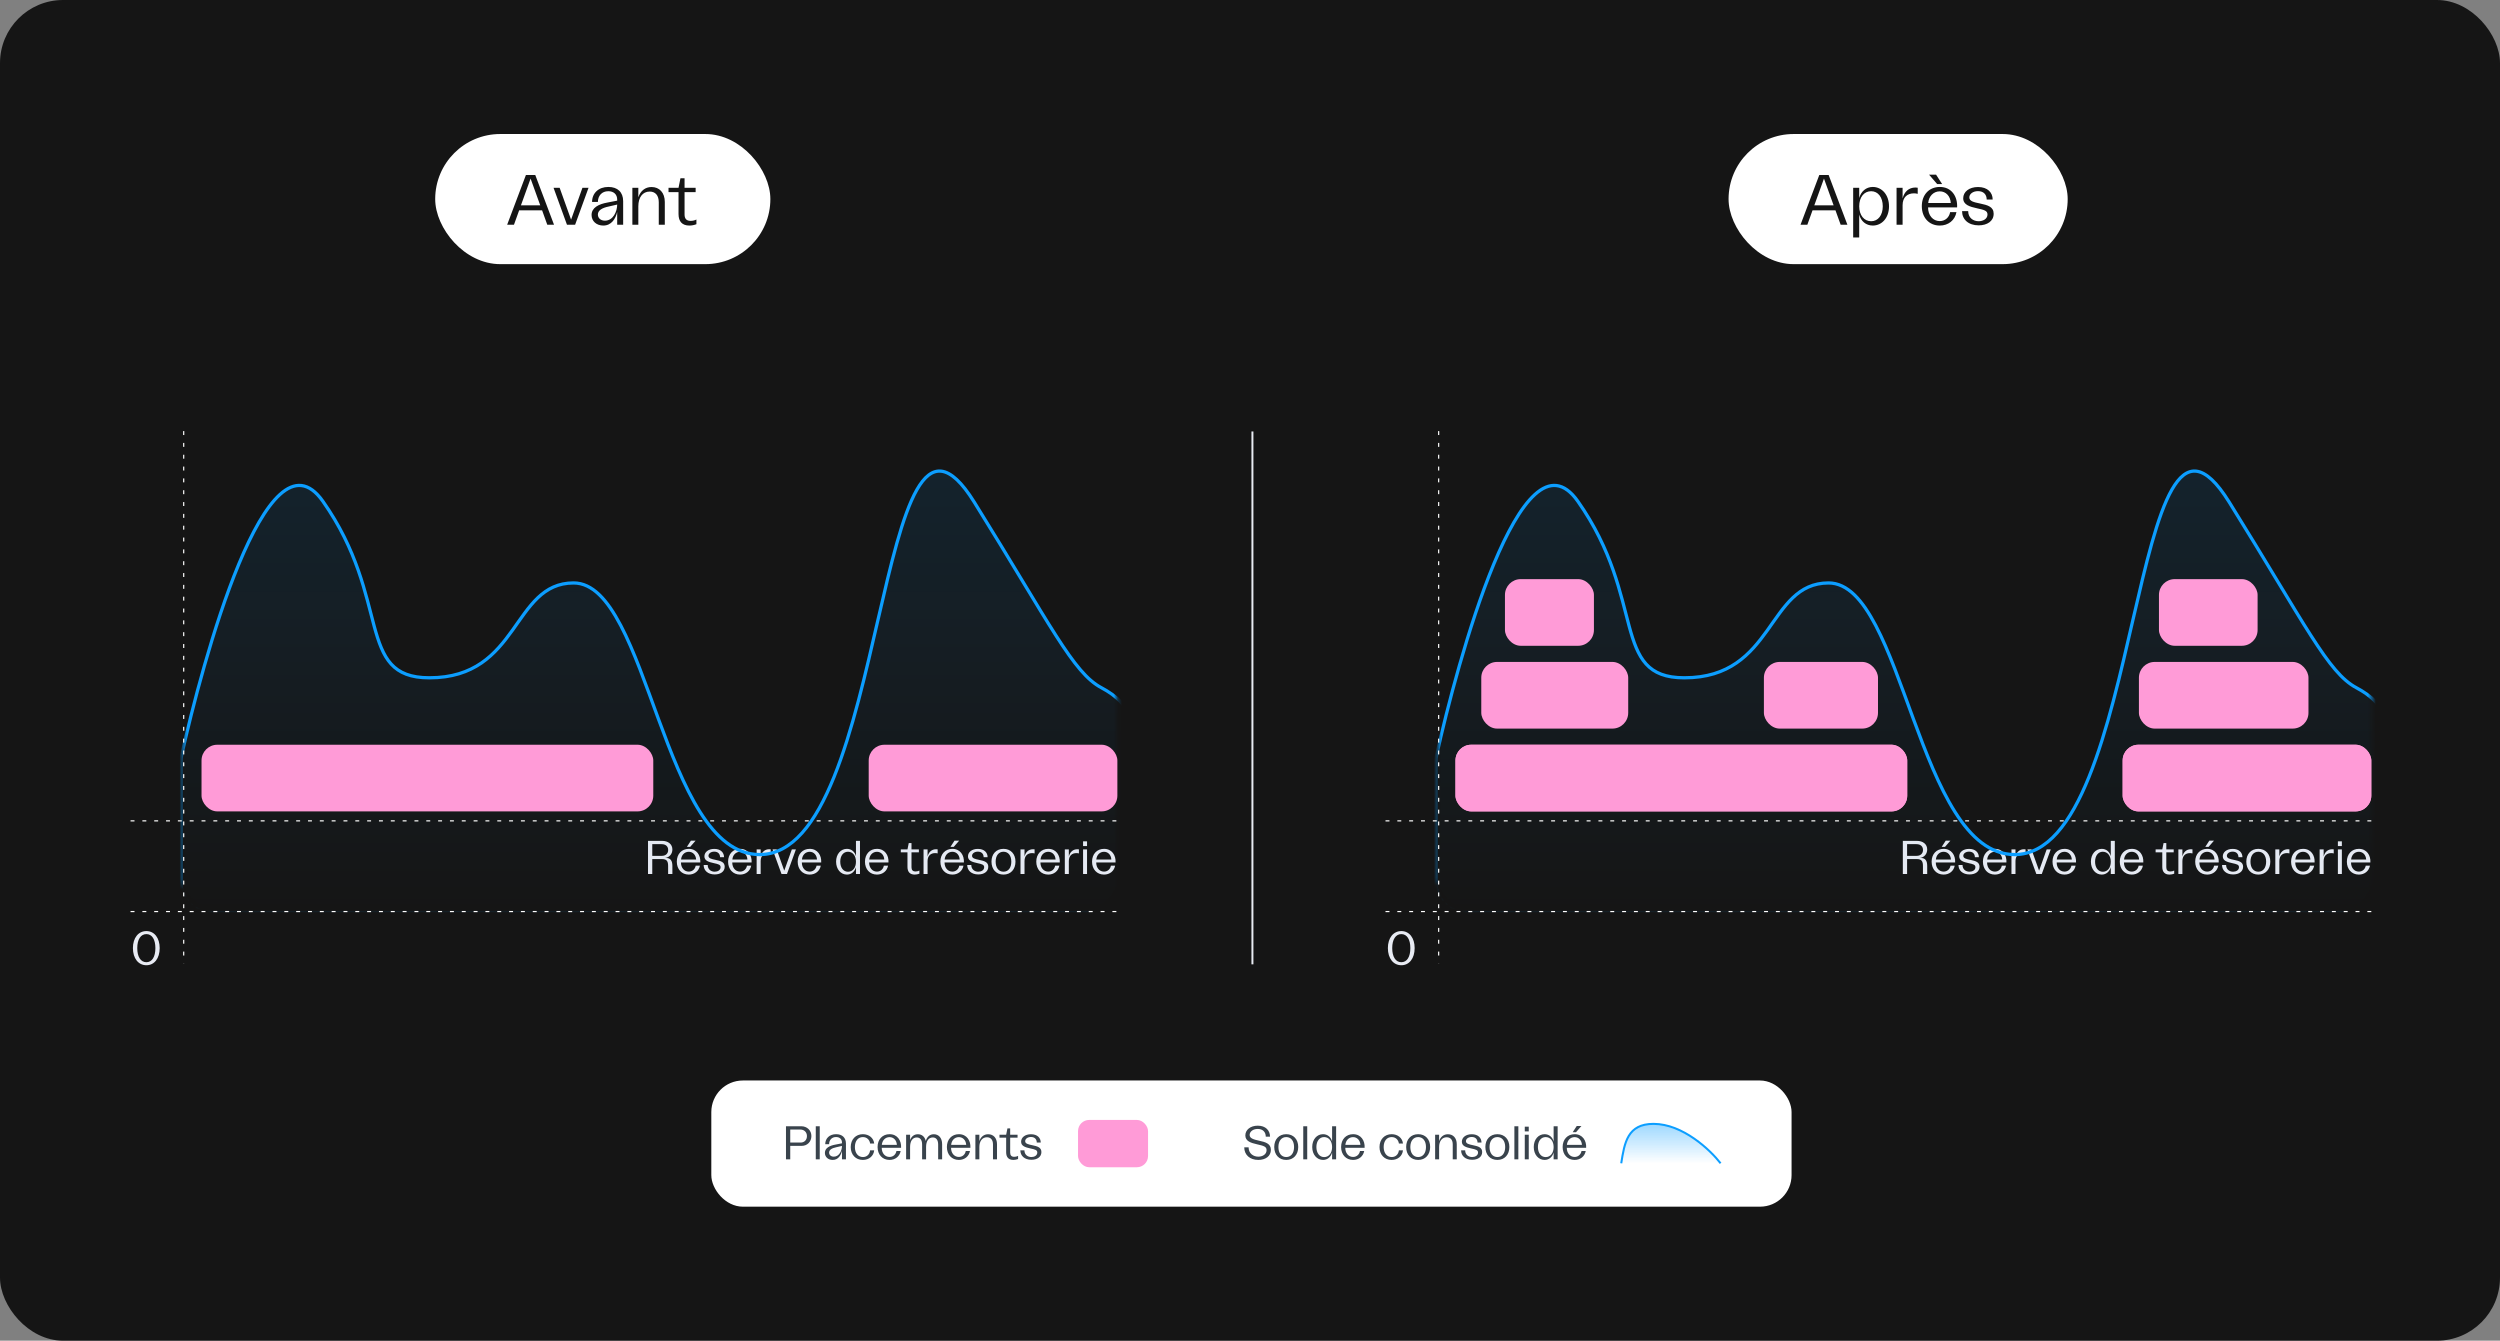 <svg width="634" height="340" viewBox="0 0 634 340" fill="none" xmlns="http://www.w3.org/2000/svg">
<rect x="0" y="0" width="634" height="340" fill="#808080" stroke="none"/>
<rect width="634" height="340" rx="16" fill="#151515"/>
<rect x="110.365" y="33.986" width="85" height="33" rx="16.5" fill="white"/>
<path d="M138.787 56.986L137.473 53.332H131.659L130.345 56.986H128.617L133.369 44.386H135.745L140.497 56.986H138.787ZM132.109 52.072H137.005L134.557 45.286L132.109 52.072ZM143.781 56.986L140.379 47.626H141.927L144.825 55.708L147.705 47.626H149.253L145.851 56.986H143.781ZM152.991 57.202C151.245 57.202 150.021 56.068 150.021 54.52C150.021 52.702 151.749 51.766 154.107 51.352L156.519 50.884V50.614C156.519 49.282 155.619 48.49 154.269 48.49C152.631 48.49 151.641 49.642 151.623 51.208H150.147C150.165 48.976 151.785 47.41 154.287 47.41C156.609 47.41 158.031 48.724 158.031 51.01V56.986H156.519V53.764C156.105 55.492 155.061 57.202 152.991 57.202ZM151.623 54.412C151.623 55.222 152.235 55.96 153.423 55.96C155.493 55.96 156.519 53.638 156.519 51.874L154.341 52.378C152.685 52.72 151.623 53.35 151.623 54.412ZM160.368 56.986V47.626H161.88V50.038C162.438 48.382 163.644 47.428 165.228 47.428C167.226 47.428 168.594 48.868 168.594 51.226V56.986H167.064V51.298C167.064 49.57 166.218 48.58 164.76 48.58C162.978 48.58 161.88 50.056 161.88 52.306V56.986H160.368ZM174.829 57.202C172.993 57.202 172.075 56.158 172.075 54.286V48.724H169.537V47.626H172.075L172.561 45.214H173.605V47.626H176.413V48.724H173.605V54.412C173.605 55.474 174.109 56.014 175.135 56.014C175.657 56.014 176.161 55.906 176.611 55.672V56.86C176.035 57.076 175.441 57.202 174.829 57.202Z" fill="#151515"/>
<rect x="438.365" y="33.986" width="86" height="33" rx="16.5" fill="white"/>
<path d="M466.787 56.986L465.473 53.332H459.659L458.345 56.986H456.617L461.369 44.386H463.745L468.497 56.986H466.787ZM460.109 52.072H465.005L462.557 45.286L460.109 52.072ZM474.932 47.41C477.254 47.41 479.054 49.408 479.054 52.324C479.054 55.222 477.272 57.202 474.932 57.202C473.222 57.202 471.908 56.086 471.494 54.394V60.226H469.964V47.626H471.494V50.218C471.962 48.526 473.258 47.41 474.932 47.41ZM471.494 52.306C471.494 54.574 472.718 56.104 474.536 56.104C476.282 56.104 477.47 54.574 477.47 52.324C477.47 50.038 476.282 48.49 474.518 48.49C472.718 48.49 471.494 50.02 471.494 52.306ZM480.968 56.986V47.626H482.498V50.326C482.93 48.634 484.046 47.554 485.774 47.554C485.972 47.554 486.17 47.572 486.332 47.608V49.156C486.026 49.066 485.666 49.03 485.378 49.03C483.758 49.03 482.498 49.966 482.498 52.054V56.986H480.968ZM491.926 57.202C489.208 57.202 487.372 55.168 487.372 52.288C487.372 49.39 489.226 47.41 491.944 47.41C494.932 47.41 496.48 49.858 496.318 52.594H488.956C488.956 54.61 490.18 56.068 491.926 56.068C493.276 56.068 494.32 55.15 494.554 53.8H496.156C495.777 55.87 494.086 57.202 491.926 57.202ZM488.992 51.478H494.716C494.626 49.75 493.492 48.526 491.926 48.526C490.324 48.526 489.136 49.768 488.992 51.478ZM489.208 44.296H490.99L492.52 46.672H491.26L489.208 44.296ZM501.794 57.148C499.166 57.148 497.582 55.636 497.582 53.548H499.13C499.13 55.258 500.426 56.104 501.794 56.104C502.892 56.104 504.026 55.528 504.026 54.394C504.026 53.44 503.216 53.224 501.452 52.846C499.49 52.414 497.87 51.946 497.87 50.272C497.87 48.652 499.364 47.428 501.632 47.428C504.08 47.428 505.34 48.85 505.34 50.596H503.828C503.81 49.3 503.018 48.472 501.614 48.472C500.3 48.472 499.418 49.228 499.418 50.056C499.418 51.028 500.552 51.28 502.118 51.604C504.098 52.018 505.592 52.432 505.592 54.214C505.592 56.068 503.972 57.148 501.794 57.148Z" fill="#151515"/>
<path d="M164.336 221.652V213.24H167.864C169.46 213.24 170.516 214.092 170.516 215.424C170.516 216.54 169.784 217.428 168.68 217.584H168.92C170.012 217.584 170.516 218.244 170.516 219.6V221.652H169.436V219.672C169.436 218.544 169.208 217.86 167.888 217.86H165.416V221.652H164.336ZM165.416 217.044H167.816C168.824 217.044 169.448 216.468 169.448 215.556C169.448 214.632 168.812 214.08 167.78 214.08H165.416V217.044ZM174.674 221.796C172.862 221.796 171.638 220.44 171.638 218.52C171.638 216.588 172.874 215.268 174.686 215.268C176.678 215.268 177.71 216.9 177.602 218.724H172.694C172.694 220.068 173.51 221.04 174.674 221.04C175.574 221.04 176.27 220.428 176.426 219.528H177.494C177.242 220.908 176.114 221.796 174.674 221.796ZM172.718 217.98H176.534C176.474 216.828 175.718 216.012 174.674 216.012C173.606 216.012 172.814 216.84 172.718 217.98ZM174.194 214.764L175.214 213.192H176.402L175.034 214.764H174.194ZM181.253 221.76C179.501 221.76 178.445 220.752 178.445 219.36H179.477C179.477 220.5 180.341 221.064 181.253 221.064C181.985 221.064 182.741 220.68 182.741 219.924C182.741 219.288 182.201 219.144 181.025 218.892C179.717 218.604 178.637 218.292 178.637 217.176C178.637 216.096 179.633 215.28 181.145 215.28C182.777 215.28 183.617 216.228 183.617 217.392H182.609C182.597 216.528 182.069 215.976 181.133 215.976C180.257 215.976 179.669 216.48 179.669 217.032C179.669 217.68 180.425 217.848 181.469 218.064C182.789 218.34 183.785 218.616 183.785 219.804C183.785 221.04 182.705 221.76 181.253 221.76ZM187.681 221.796C185.869 221.796 184.645 220.44 184.645 218.52C184.645 216.588 185.881 215.268 187.693 215.268C189.685 215.268 190.717 216.9 190.609 218.724H185.701C185.701 220.068 186.517 221.04 187.681 221.04C188.581 221.04 189.277 220.428 189.433 219.528H190.501C190.249 220.908 189.121 221.796 187.681 221.796ZM185.725 217.98H189.541C189.481 216.828 188.725 216.012 187.681 216.012C186.613 216.012 185.821 216.84 185.725 217.98ZM191.884 221.652V215.412H192.904V217.212C193.192 216.084 193.936 215.364 195.088 215.364C195.22 215.364 195.352 215.376 195.46 215.4V216.432C195.256 216.372 195.016 216.348 194.824 216.348C193.744 216.348 192.904 216.972 192.904 218.364V221.652H191.884ZM198.193 221.652L195.925 215.412H196.957L198.889 220.8L200.809 215.412H201.841L199.573 221.652H198.193ZM205.33 221.796C203.518 221.796 202.294 220.44 202.294 218.52C202.294 216.588 203.53 215.268 205.342 215.268C207.334 215.268 208.366 216.9 208.258 218.724H203.35C203.35 220.068 204.166 221.04 205.33 221.04C206.23 221.04 206.926 220.428 207.082 219.528H208.15C207.898 220.908 206.77 221.796 205.33 221.796ZM203.374 217.98H207.19C207.13 216.828 206.374 216.012 205.33 216.012C204.262 216.012 203.47 216.84 203.374 217.98ZM214.78 221.796C213.232 221.796 212.032 220.464 212.032 218.52C212.032 216.588 213.22 215.268 214.78 215.268C215.92 215.268 216.796 216.012 217.072 217.14V213.252H218.092V221.652H217.072V219.924C216.76 221.052 215.896 221.796 214.78 221.796ZM213.088 218.52C213.088 220.044 213.88 221.076 215.056 221.076C216.256 221.076 217.072 220.056 217.072 218.532C217.072 217.02 216.256 216 215.044 216C213.88 216 213.088 217.02 213.088 218.52ZM222.392 221.796C220.58 221.796 219.356 220.44 219.356 218.52C219.356 216.588 220.592 215.268 222.404 215.268C224.396 215.268 225.428 216.9 225.32 218.724H220.412C220.412 220.068 221.228 221.04 222.392 221.04C223.292 221.04 223.988 220.428 224.144 219.528H225.212C224.96 220.908 223.832 221.796 222.392 221.796ZM220.436 217.98H224.252C224.192 216.828 223.436 216.012 222.392 216.012C221.324 216.012 220.532 216.84 220.436 217.98ZM231.97 221.796C230.746 221.796 230.134 221.1 230.134 219.852V216.144H228.442V215.412H230.134L230.458 213.804H231.154V215.412H233.026V216.144H231.154V219.936C231.154 220.644 231.49 221.004 232.174 221.004C232.522 221.004 232.858 220.932 233.158 220.776V221.568C232.774 221.712 232.378 221.796 231.97 221.796ZM234.212 221.652V215.412H235.232V217.212C235.52 216.084 236.264 215.364 237.416 215.364C237.548 215.364 237.68 215.376 237.788 215.4V216.432C237.584 216.372 237.344 216.348 237.152 216.348C236.072 216.348 235.232 216.972 235.232 218.364V221.652H234.212ZM241.517 221.796C239.705 221.796 238.481 220.44 238.481 218.52C238.481 216.588 239.717 215.268 241.529 215.268C243.521 215.268 244.553 216.9 244.445 218.724H239.537C239.537 220.068 240.353 221.04 241.517 221.04C242.417 221.04 243.113 220.428 243.269 219.528H244.337C244.085 220.908 242.957 221.796 241.517 221.796ZM239.561 217.98H243.377C243.317 216.828 242.561 216.012 241.517 216.012C240.449 216.012 239.657 216.84 239.561 217.98ZM241.037 214.764L242.057 213.192H243.245L241.877 214.764H241.037ZM248.096 221.76C246.344 221.76 245.288 220.752 245.288 219.36H246.32C246.32 220.5 247.184 221.064 248.096 221.064C248.828 221.064 249.584 220.68 249.584 219.924C249.584 219.288 249.044 219.144 247.868 218.892C246.56 218.604 245.48 218.292 245.48 217.176C245.48 216.096 246.476 215.28 247.988 215.28C249.62 215.28 250.46 216.228 250.46 217.392H249.452C249.44 216.528 248.912 215.976 247.976 215.976C247.1 215.976 246.512 216.48 246.512 217.032C246.512 217.68 247.268 217.848 248.312 218.064C249.632 218.34 250.628 218.616 250.628 219.804C250.628 221.04 249.548 221.76 248.096 221.76ZM254.489 221.796C252.653 221.796 251.441 220.476 251.441 218.508C251.441 216.564 252.653 215.268 254.489 215.268C256.313 215.268 257.525 216.564 257.525 218.508C257.525 220.476 256.313 221.796 254.489 221.796ZM252.497 218.52C252.497 220.068 253.265 221.064 254.489 221.064C255.701 221.064 256.469 220.068 256.469 218.52C256.469 216.984 255.701 216 254.489 216C253.265 216 252.497 216.984 252.497 218.52ZM258.798 221.652V215.412H259.818V217.212C260.106 216.084 260.85 215.364 262.002 215.364C262.134 215.364 262.266 215.376 262.374 215.4V216.432C262.17 216.372 261.93 216.348 261.738 216.348C260.658 216.348 259.818 216.972 259.818 218.364V221.652H258.798ZM265.834 221.796C264.022 221.796 262.798 220.44 262.798 218.52C262.798 216.588 264.034 215.268 265.846 215.268C267.838 215.268 268.87 216.9 268.762 218.724H263.854C263.854 220.068 264.67 221.04 265.834 221.04C266.734 221.04 267.43 220.428 267.586 219.528H268.654C268.402 220.908 267.274 221.796 265.834 221.796ZM263.878 217.98H267.694C267.634 216.828 266.878 216.012 265.834 216.012C264.766 216.012 263.974 216.84 263.878 217.98ZM270.037 221.652V215.412H271.057V217.212C271.345 216.084 272.089 215.364 273.241 215.364C273.373 215.364 273.505 215.376 273.613 215.4V216.432C273.409 216.372 273.169 216.348 272.977 216.348C271.897 216.348 271.057 216.972 271.057 218.364V221.652H270.037ZM274.666 221.652V215.412H275.674V221.652H274.666ZM274.666 214.56V213.36H275.674V214.56H274.666ZM279.978 221.796C278.166 221.796 276.942 220.44 276.942 218.52C276.942 216.588 278.178 215.268 279.99 215.268C281.982 215.268 283.014 216.9 282.906 218.724H277.998C277.998 220.068 278.814 221.04 279.978 221.04C280.878 221.04 281.574 220.428 281.73 219.528H282.798C282.546 220.908 281.418 221.796 279.978 221.796ZM278.022 217.98H281.838C281.778 216.828 281.022 216.012 279.978 216.012C278.91 216.012 278.118 216.84 278.022 217.98Z" fill="#E8EBF3"/>
<path d="M37.127 244.784C35.087 244.784 33.707 243.044 33.707 240.44C33.707 237.848 35.087 236.12 37.127 236.12C39.143 236.12 40.499 237.848 40.499 240.44C40.499 243.044 39.143 244.784 37.127 244.784ZM34.811 240.44C34.811 242.66 35.687 244.016 37.127 244.016C38.555 244.016 39.407 242.66 39.407 240.44C39.407 238.244 38.555 236.888 37.127 236.888C35.687 236.888 34.811 238.244 34.811 240.44Z" fill="#E8EBF3"/>
<mask id="mask0_1_48719" style="mask-type:alpha" maskUnits="userSpaceOnUse" x="46" y="109" width="238" height="122">
<rect x="46.438" y="109.322" width="236.784" height="120.882" rx="7.458" fill="#316DF0"/>
</mask>
<g mask="url(#mask0_1_48719)">
<path d="M81.889 127.134C67.649 106.899 51.238 168.275 46.066 191.503C45.949 192.029 45.897 192.54 45.897 193.079V223.976C45.897 228.095 49.236 231.434 53.354 231.434H279.082C283.201 231.434 286.54 228.095 286.54 223.976V183.423C286.54 179.304 282.965 176.344 279.326 174.414C272.11 170.586 266.529 158.617 247.048 127.304C221.819 86.753 225.598 216.718 192.665 216.718C167.989 216.718 164.518 147.835 145.471 147.835C129.844 147.835 131.866 171.89 108.879 171.89C90.087 171.89 99.4 152.018 81.889 127.134Z" fill="url(#paint0_linear_1_48719)" fill-opacity="0.1" stroke="#0C9EFF" stroke-width="0.83"/>
</g>
<line x1="33.107" y1="208.172" x2="283.365" y2="208.172" stroke="white" stroke-width="0.3" stroke-dasharray="1 2"/>
<line x1="33.107" y1="231.172" x2="283.365" y2="231.172" stroke="white" stroke-width="0.3" stroke-dasharray="1 2"/>
<line x1="46.587" y1="109.322" x2="46.587" y2="244.359" stroke="white" stroke-width="0.3" stroke-dasharray="1 2"/>
<rect x="51.107" y="188.865" width="114.564" height="16.906" rx="4" fill="#FF9BD7"/>
<rect x="220.303" y="188.865" width="63.062" height="16.906" rx="4" fill="#FF9BD7"/>
<line x1="317.615" y1="109.418" x2="317.615" y2="244.557" stroke="#E8EBF3" stroke-width="0.5"/>
<path d="M482.559 221.652V213.24H486.087C487.683 213.24 488.739 214.092 488.739 215.424C488.739 216.54 488.007 217.428 486.903 217.584H487.143C488.235 217.584 488.739 218.244 488.739 219.6V221.652H487.659V219.672C487.659 218.544 487.431 217.86 486.111 217.86H483.639V221.652H482.559ZM483.639 217.044H486.039C487.047 217.044 487.671 216.468 487.671 215.556C487.671 214.632 487.035 214.08 486.003 214.08H483.639V217.044ZM492.896 221.796C491.084 221.796 489.86 220.44 489.86 218.52C489.86 216.588 491.096 215.268 492.908 215.268C494.9 215.268 495.932 216.9 495.824 218.724H490.916C490.916 220.068 491.732 221.04 492.896 221.04C493.796 221.04 494.492 220.428 494.648 219.528H495.716C495.464 220.908 494.336 221.796 492.896 221.796ZM490.94 217.98H494.756C494.696 216.828 493.94 216.012 492.896 216.012C491.828 216.012 491.036 216.84 490.94 217.98ZM492.416 214.764L493.436 213.192H494.624L493.256 214.764H492.416ZM499.475 221.76C497.723 221.76 496.667 220.752 496.667 219.36H497.699C497.699 220.5 498.563 221.064 499.475 221.064C500.207 221.064 500.963 220.68 500.963 219.924C500.963 219.288 500.423 219.144 499.247 218.892C497.939 218.604 496.859 218.292 496.859 217.176C496.859 216.096 497.855 215.28 499.367 215.28C500.999 215.28 501.839 216.228 501.839 217.392H500.831C500.819 216.528 500.291 215.976 499.355 215.976C498.479 215.976 497.891 216.48 497.891 217.032C497.891 217.68 498.647 217.848 499.691 218.064C501.011 218.34 502.007 218.616 502.007 219.804C502.007 221.04 500.927 221.76 499.475 221.76ZM505.904 221.796C504.092 221.796 502.868 220.44 502.868 218.52C502.868 216.588 504.104 215.268 505.916 215.268C507.908 215.268 508.94 216.9 508.832 218.724H503.924C503.924 220.068 504.74 221.04 505.904 221.04C506.804 221.04 507.5 220.428 507.656 219.528H508.724C508.472 220.908 507.344 221.796 505.904 221.796ZM503.948 217.98H507.764C507.704 216.828 506.948 216.012 505.904 216.012C504.836 216.012 504.044 216.84 503.948 217.98ZM510.107 221.652V215.412H511.127V217.212C511.415 216.084 512.159 215.364 513.311 215.364C513.443 215.364 513.575 215.376 513.683 215.4V216.432C513.479 216.372 513.239 216.348 513.047 216.348C511.967 216.348 511.127 216.972 511.127 218.364V221.652H510.107ZM516.416 221.652L514.148 215.412H515.18L517.112 220.8L519.032 215.412H520.064L517.796 221.652H516.416ZM523.553 221.796C521.741 221.796 520.517 220.44 520.517 218.52C520.517 216.588 521.753 215.268 523.565 215.268C525.557 215.268 526.589 216.9 526.481 218.724H521.573C521.573 220.068 522.389 221.04 523.553 221.04C524.453 221.04 525.149 220.428 525.305 219.528H526.373C526.121 220.908 524.993 221.796 523.553 221.796ZM521.597 217.98H525.413C525.353 216.828 524.597 216.012 523.553 216.012C522.485 216.012 521.693 216.84 521.597 217.98ZM533.003 221.796C531.455 221.796 530.255 220.464 530.255 218.52C530.255 216.588 531.443 215.268 533.003 215.268C534.143 215.268 535.019 216.012 535.295 217.14V213.252H536.315V221.652H535.295V219.924C534.983 221.052 534.119 221.796 533.003 221.796ZM531.311 218.52C531.311 220.044 532.103 221.076 533.279 221.076C534.479 221.076 535.295 220.056 535.295 218.532C535.295 217.02 534.479 216 533.267 216C532.103 216 531.311 217.02 531.311 218.52ZM540.615 221.796C538.803 221.796 537.579 220.44 537.579 218.52C537.579 216.588 538.815 215.268 540.627 215.268C542.619 215.268 543.651 216.9 543.543 218.724H538.635C538.635 220.068 539.451 221.04 540.615 221.04C541.515 221.04 542.211 220.428 542.367 219.528H543.435C543.183 220.908 542.055 221.796 540.615 221.796ZM538.659 217.98H542.475C542.415 216.828 541.659 216.012 540.615 216.012C539.547 216.012 538.755 216.84 538.659 217.98ZM550.192 221.796C548.968 221.796 548.356 221.1 548.356 219.852V216.144H546.664V215.412H548.356L548.68 213.804H549.376V215.412H551.248V216.144H549.376V219.936C549.376 220.644 549.712 221.004 550.396 221.004C550.744 221.004 551.08 220.932 551.38 220.776V221.568C550.996 221.712 550.6 221.796 550.192 221.796ZM552.435 221.652V215.412H553.455V217.212C553.743 216.084 554.487 215.364 555.639 215.364C555.771 215.364 555.903 215.376 556.011 215.4V216.432C555.807 216.372 555.567 216.348 555.375 216.348C554.295 216.348 553.455 216.972 553.455 218.364V221.652H552.435ZM559.74 221.796C557.928 221.796 556.704 220.44 556.704 218.52C556.704 216.588 557.94 215.268 559.752 215.268C561.744 215.268 562.776 216.9 562.668 218.724H557.76C557.76 220.068 558.576 221.04 559.74 221.04C560.64 221.04 561.336 220.428 561.492 219.528H562.56C562.308 220.908 561.18 221.796 559.74 221.796ZM557.784 217.98H561.6C561.54 216.828 560.784 216.012 559.74 216.012C558.672 216.012 557.88 216.84 557.784 217.98ZM559.26 214.764L560.28 213.192H561.468L560.1 214.764H559.26ZM566.319 221.76C564.567 221.76 563.511 220.752 563.511 219.36H564.543C564.543 220.5 565.407 221.064 566.319 221.064C567.051 221.064 567.807 220.68 567.807 219.924C567.807 219.288 567.267 219.144 566.091 218.892C564.783 218.604 563.703 218.292 563.703 217.176C563.703 216.096 564.699 215.28 566.211 215.28C567.843 215.28 568.683 216.228 568.683 217.392H567.675C567.663 216.528 567.135 215.976 566.199 215.976C565.323 215.976 564.735 216.48 564.735 217.032C564.735 217.68 565.491 217.848 566.535 218.064C567.855 218.34 568.851 218.616 568.851 219.804C568.851 221.04 567.771 221.76 566.319 221.76ZM572.712 221.796C570.876 221.796 569.664 220.476 569.664 218.508C569.664 216.564 570.876 215.268 572.712 215.268C574.536 215.268 575.748 216.564 575.748 218.508C575.748 220.476 574.536 221.796 572.712 221.796ZM570.72 218.52C570.72 220.068 571.488 221.064 572.712 221.064C573.924 221.064 574.692 220.068 574.692 218.52C574.692 216.984 573.924 216 572.712 216C571.488 216 570.72 216.984 570.72 218.52ZM577.021 221.652V215.412H578.041V217.212C578.329 216.084 579.073 215.364 580.225 215.364C580.357 215.364 580.489 215.376 580.597 215.4V216.432C580.393 216.372 580.153 216.348 579.961 216.348C578.881 216.348 578.041 216.972 578.041 218.364V221.652H577.021ZM584.056 221.796C582.244 221.796 581.02 220.44 581.02 218.52C581.02 216.588 582.256 215.268 584.068 215.268C586.06 215.268 587.092 216.9 586.984 218.724H582.076C582.076 220.068 582.892 221.04 584.056 221.04C584.956 221.04 585.652 220.428 585.808 219.528H586.876C586.624 220.908 585.496 221.796 584.056 221.796ZM582.1 217.98H585.916C585.856 216.828 585.1 216.012 584.056 216.012C582.988 216.012 582.196 216.84 582.1 217.98ZM588.259 221.652V215.412H589.279V217.212C589.567 216.084 590.311 215.364 591.463 215.364C591.595 215.364 591.727 215.376 591.835 215.4V216.432C591.631 216.372 591.391 216.348 591.199 216.348C590.119 216.348 589.279 216.972 589.279 218.364V221.652H588.259ZM592.888 221.652V215.412H593.896V221.652H592.888ZM592.888 214.56V213.36H593.896V214.56H592.888ZM598.201 221.796C596.389 221.796 595.165 220.44 595.165 218.52C595.165 216.588 596.401 215.268 598.213 215.268C600.205 215.268 601.237 216.9 601.129 218.724H596.221C596.221 220.068 597.037 221.04 598.201 221.04C599.101 221.04 599.797 220.428 599.953 219.528H601.021C600.769 220.908 599.641 221.796 598.201 221.796ZM596.245 217.98H600.061C600.001 216.828 599.245 216.012 598.201 216.012C597.133 216.012 596.341 216.84 596.245 217.98Z" fill="#E8EBF3"/>
<path d="M355.385 244.784C353.345 244.784 351.965 243.044 351.965 240.44C351.965 237.848 353.345 236.12 355.385 236.12C357.401 236.12 358.757 237.848 358.757 240.44C358.757 243.044 357.401 244.784 355.385 244.784ZM353.069 240.44C353.069 242.66 353.945 244.016 355.385 244.016C356.813 244.016 357.665 242.66 357.665 240.44C357.665 238.244 356.813 236.888 355.385 236.888C353.945 236.888 353.069 238.244 353.069 240.44Z" fill="#E8EBF3"/>
<mask id="mask1_1_48719" style="mask-type:alpha" maskUnits="userSpaceOnUse" x="364" y="109" width="238" height="122">
<rect x="364.695" y="109.322" width="236.784" height="120.882" rx="7.458" fill="#316DF0"/>
</mask>
<g mask="url(#mask1_1_48719)">
<path d="M400.146 127.134C385.907 106.899 369.496 168.275 364.324 191.503C364.207 192.029 364.154 192.54 364.154 193.079V223.976C364.154 228.095 367.493 231.434 371.612 231.434H597.34C601.459 231.434 604.798 228.095 604.798 223.976V183.423C604.798 179.304 601.223 176.344 597.584 174.414C590.367 170.586 584.786 158.617 565.306 127.304C540.077 86.753 543.856 216.718 510.923 216.718C486.247 216.718 482.775 147.835 463.729 147.835C448.102 147.835 450.124 171.89 427.137 171.89C408.345 171.89 417.658 152.018 400.146 127.134Z" fill="url(#paint1_linear_1_48719)" fill-opacity="0.1" stroke="#0C9EFF" stroke-width="0.83"/>
</g>
<line x1="351.365" y1="208.172" x2="601.623" y2="208.172" stroke="white" stroke-width="0.3" stroke-dasharray="1 2"/>
<line x1="351.365" y1="231.172" x2="601.623" y2="231.172" stroke="white" stroke-width="0.3" stroke-dasharray="1 2"/>
<line x1="364.845" y1="109.322" x2="364.845" y2="244.359" stroke="white" stroke-width="0.3" stroke-dasharray="1 2"/>
<rect x="369.107" y="188.865" width="114.564" height="16.906" rx="4" fill="#FF9BD7"/>
<rect x="538.303" y="188.865" width="63.062" height="16.906" rx="4" fill="#FF9BD7"/>
<rect x="447.326" y="167.865" width="28.934" height="16.906" rx="4" fill="#FF9BD7"/>
<rect x="375.652" y="167.865" width="37.262" height="16.906" rx="4" fill="#FF9BD7"/>
<rect x="542.43" y="167.865" width="42.998" height="16.906" rx="4" fill="#FF9BD7"/>
<rect x="369.107" y="188.865" width="114.564" height="16.906" rx="4" fill="#FF9BD7"/>
<rect x="538.303" y="188.865" width="63.062" height="16.906" rx="4" fill="#FF9BD7"/>
<rect x="381.656" y="146.865" width="22.564" height="16.906" rx="4" fill="#FF9BD7"/>
<rect x="547.512" y="146.865" width="25.016" height="16.906" rx="4" fill="#FF9BD7"/>
<rect x="180.389" y="274.014" width="273.952" height="32" rx="8" fill="white"/>
<path d="M199.325 294.014V285.614H203.189C204.677 285.614 205.769 286.67 205.769 288.098C205.769 289.538 204.725 290.594 203.309 290.594H200.405V294.014H199.325ZM200.405 289.754H203.033C204.005 289.754 204.641 289.07 204.641 288.11C204.641 287.15 203.969 286.454 202.973 286.454H200.405V289.754ZM206.88 294.014V285.614H207.888V294.014H206.88ZM211.173 294.158C210.009 294.158 209.193 293.402 209.193 292.37C209.193 291.158 210.345 290.534 211.917 290.258L213.525 289.946V289.766C213.525 288.878 212.925 288.35 212.025 288.35C210.933 288.35 210.273 289.118 210.261 290.162H209.277C209.289 288.674 210.369 287.63 212.037 287.63C213.585 287.63 214.533 288.506 214.533 290.03V294.014H213.525V291.866C213.249 293.018 212.553 294.158 211.173 294.158ZM210.261 292.298C210.261 292.838 210.669 293.33 211.461 293.33C212.841 293.33 213.525 291.782 213.525 290.606L212.073 290.942C210.969 291.17 210.261 291.59 210.261 292.298ZM218.815 294.158C217.003 294.158 215.743 292.85 215.743 290.894C215.743 288.95 217.015 287.63 218.827 287.63C220.387 287.63 221.551 288.614 221.695 289.994H220.663C220.531 289.058 219.847 288.362 218.827 288.362C217.591 288.362 216.799 289.358 216.799 290.882C216.799 292.418 217.603 293.426 218.839 293.426C219.823 293.426 220.531 292.778 220.663 291.722H221.695C221.551 293.15 220.399 294.158 218.815 294.158ZM225.588 294.158C223.776 294.158 222.552 292.802 222.552 290.882C222.552 288.95 223.788 287.63 225.6 287.63C227.592 287.63 228.624 289.262 228.516 291.086H223.608C223.608 292.43 224.424 293.402 225.588 293.402C226.488 293.402 227.184 292.79 227.34 291.89H228.408C228.156 293.27 227.028 294.158 225.588 294.158ZM223.632 290.342H227.448C227.388 289.19 226.632 288.374 225.588 288.374C224.52 288.374 223.728 289.202 223.632 290.342ZM237.915 290.258C237.915 289.022 237.363 288.458 236.559 288.458C235.467 288.458 234.855 289.406 234.855 290.87V294.014H233.847V290.258C233.847 289.022 233.307 288.458 232.491 288.458C231.399 288.458 230.799 289.406 230.799 290.87V294.014H229.791V287.774H230.799V289.118C231.159 288.182 231.831 287.642 232.779 287.642C233.739 287.642 234.531 288.23 234.771 289.346C235.107 288.266 235.815 287.642 236.823 287.642C238.011 287.642 238.923 288.53 238.923 290.162V294.014H237.915V290.258ZM243.166 294.158C241.354 294.158 240.13 292.802 240.13 290.882C240.13 288.95 241.366 287.63 243.178 287.63C245.17 287.63 246.202 289.262 246.094 291.086H241.186C241.186 292.43 242.002 293.402 243.166 293.402C244.066 293.402 244.762 292.79 244.918 291.89H245.986C245.734 293.27 244.606 294.158 243.166 294.158ZM241.21 290.342H245.026C244.966 289.19 244.21 288.374 243.166 288.374C242.098 288.374 241.306 289.202 241.21 290.342ZM247.357 294.014V287.774H248.365V289.382C248.737 288.278 249.541 287.642 250.597 287.642C251.929 287.642 252.841 288.602 252.841 290.174V294.014H251.821V290.222C251.821 289.07 251.257 288.41 250.285 288.41C249.097 288.41 248.365 289.394 248.365 290.894V294.014H247.357ZM256.997 294.158C255.773 294.158 255.161 293.462 255.161 292.214V288.506H253.469V287.774H255.161L255.485 286.166H256.181V287.774H258.053V288.506H256.181V292.298C256.181 293.006 256.517 293.366 257.201 293.366C257.549 293.366 257.885 293.294 258.185 293.138V293.93C257.801 294.074 257.405 294.158 256.997 294.158ZM261.569 294.122C259.817 294.122 258.761 293.114 258.761 291.722H259.793C259.793 292.862 260.657 293.426 261.569 293.426C262.301 293.426 263.057 293.042 263.057 292.286C263.057 291.65 262.517 291.506 261.341 291.254C260.033 290.966 258.953 290.654 258.953 289.538C258.953 288.458 259.949 287.642 261.461 287.642C263.093 287.642 263.933 288.59 263.933 289.754H262.925C262.913 288.89 262.385 288.338 261.449 288.338C260.573 288.338 259.985 288.842 259.985 289.394C259.985 290.042 260.741 290.21 261.785 290.426C263.105 290.702 264.101 290.978 264.101 292.166C264.101 293.402 263.021 294.122 261.569 294.122Z" fill="#39434C"/>
<rect x="273.389" y="284.014" width="17.756" height="12" rx="2.839" fill="#FF9BD7"/>
<path d="M319.105 294.158C316.945 294.158 315.541 292.85 315.541 290.966H316.645C316.645 292.55 317.869 293.33 319.105 293.33C320.137 293.33 321.205 292.778 321.205 291.674C321.205 290.762 320.461 290.582 318.805 290.198C317.209 289.838 315.817 289.406 315.817 287.942C315.817 286.526 317.101 285.47 318.973 285.47C320.953 285.47 322.069 286.67 322.081 288.254H321.001C320.989 287.078 320.257 286.298 318.961 286.298C317.713 286.298 316.909 287.018 316.909 287.822C316.909 288.686 317.869 288.962 319.321 289.286C320.833 289.622 322.297 289.97 322.297 291.59C322.297 293.222 320.917 294.158 319.105 294.158ZM326.194 294.158C324.358 294.158 323.146 292.838 323.146 290.87C323.146 288.926 324.358 287.63 326.194 287.63C328.018 287.63 329.23 288.926 329.23 290.87C329.23 292.838 328.018 294.158 326.194 294.158ZM324.202 290.882C324.202 292.43 324.97 293.426 326.194 293.426C327.406 293.426 328.174 292.43 328.174 290.882C328.174 289.346 327.406 288.362 326.194 288.362C324.97 288.362 324.202 289.346 324.202 290.882ZM330.504 294.014V285.614H331.512V294.014H330.504ZM335.528 294.158C333.98 294.158 332.78 292.826 332.78 290.882C332.78 288.95 333.968 287.63 335.528 287.63C336.668 287.63 337.544 288.374 337.82 289.502V285.614H338.84V294.014H337.82V292.286C337.508 293.414 336.644 294.158 335.528 294.158ZM333.836 290.882C333.836 292.406 334.628 293.438 335.804 293.438C337.004 293.438 337.82 292.418 337.82 290.894C337.82 289.382 337.004 288.362 335.792 288.362C334.628 288.362 333.836 289.382 333.836 290.882ZM343.14 294.158C341.328 294.158 340.104 292.802 340.104 290.882C340.104 288.95 341.34 287.63 343.152 287.63C345.144 287.63 346.176 289.262 346.068 291.086H341.16C341.16 292.43 341.976 293.402 343.14 293.402C344.04 293.402 344.736 292.79 344.892 291.89H345.96C345.708 293.27 344.58 294.158 343.14 294.158ZM341.184 290.342H345C344.94 289.19 344.184 288.374 343.14 288.374C342.072 288.374 341.28 289.202 341.184 290.342ZM352.915 294.158C351.103 294.158 349.843 292.85 349.843 290.894C349.843 288.95 351.115 287.63 352.927 287.63C354.487 287.63 355.651 288.614 355.795 289.994H354.763C354.631 289.058 353.947 288.362 352.927 288.362C351.691 288.362 350.899 289.358 350.899 290.882C350.899 292.418 351.703 293.426 352.939 293.426C353.923 293.426 354.631 292.778 354.763 291.722H355.795C355.651 293.15 354.499 294.158 352.915 294.158ZM359.651 294.158C357.815 294.158 356.603 292.838 356.603 290.87C356.603 288.926 357.815 287.63 359.651 287.63C361.475 287.63 362.687 288.926 362.687 290.87C362.687 292.838 361.475 294.158 359.651 294.158ZM357.659 290.882C357.659 292.43 358.427 293.426 359.651 293.426C360.863 293.426 361.631 292.43 361.631 290.882C361.631 289.346 360.863 288.362 359.651 288.362C358.427 288.362 357.659 289.346 357.659 290.882ZM363.949 294.014V287.774H364.957V289.382C365.329 288.278 366.133 287.642 367.189 287.642C368.521 287.642 369.433 288.602 369.433 290.174V294.014H368.413V290.222C368.413 289.07 367.849 288.41 366.877 288.41C365.689 288.41 364.957 289.394 364.957 290.894V294.014H363.949ZM373.344 294.122C371.592 294.122 370.536 293.114 370.536 291.722H371.568C371.568 292.862 372.432 293.426 373.344 293.426C374.076 293.426 374.832 293.042 374.832 292.286C374.832 291.65 374.292 291.506 373.116 291.254C371.808 290.966 370.728 290.654 370.728 289.538C370.728 288.458 371.724 287.642 373.236 287.642C374.868 287.642 375.708 288.59 375.708 289.754H374.7C374.688 288.89 374.16 288.338 373.224 288.338C372.348 288.338 371.76 288.842 371.76 289.394C371.76 290.042 372.516 290.21 373.56 290.426C374.88 290.702 375.876 290.978 375.876 292.166C375.876 293.402 374.796 294.122 373.344 294.122ZM379.737 294.158C377.901 294.158 376.689 292.838 376.689 290.87C376.689 288.926 377.901 287.63 379.737 287.63C381.561 287.63 382.773 288.926 382.773 290.87C382.773 292.838 381.561 294.158 379.737 294.158ZM377.745 290.882C377.745 292.43 378.513 293.426 379.737 293.426C380.949 293.426 381.717 292.43 381.717 290.882C381.717 289.346 380.949 288.362 379.737 288.362C378.513 288.362 377.745 289.346 377.745 290.882ZM384.046 294.014V285.614H385.054V294.014H384.046ZM386.683 294.014V287.774H387.691V294.014H386.683ZM386.683 286.922V285.722H387.691V286.922H386.683ZM391.708 294.158C390.16 294.158 388.96 292.826 388.96 290.882C388.96 288.95 390.148 287.63 391.708 287.63C392.848 287.63 393.724 288.374 394 289.502V285.614H395.02V294.014H394V292.286C393.688 293.414 392.824 294.158 391.708 294.158ZM390.016 290.882C390.016 292.406 390.808 293.438 391.984 293.438C393.184 293.438 394 292.418 394 290.894C394 289.382 393.184 288.362 391.972 288.362C390.808 288.362 390.016 289.382 390.016 290.882ZM399.32 294.158C397.508 294.158 396.284 292.802 396.284 290.882C396.284 288.95 397.52 287.63 399.332 287.63C401.324 287.63 402.356 289.262 402.248 291.086H397.34C397.34 292.43 398.156 293.402 399.32 293.402C400.22 293.402 400.916 292.79 401.072 291.89H402.14C401.888 293.27 400.76 294.158 399.32 294.158ZM397.364 290.342H401.18C401.12 289.19 400.364 288.374 399.32 288.374C398.252 288.374 397.46 289.202 397.364 290.342ZM398.84 287.126L399.86 285.554H401.048L399.68 287.126H398.84Z" fill="#39434C"/>
<path d="M411.145 295.014C411.971 289.78 412.727 285.014 419.334 285.014C426.767 285.014 433.769 291.68 436.341 295.014" stroke="#0C9EFF" stroke-width="0.519"/>
<path d="M419.334 285.014C412.727 285.014 411.971 289.78 411.145 295.014H436.341C433.769 291.68 426.767 285.014 419.334 285.014Z" fill="url(#paint2_linear_1_48719)"/>
<defs>
<linearGradient id="paint0_linear_1_48719" x1="166.218" y1="119.465" x2="166.218" y2="231.434" gradientUnits="userSpaceOnUse">
<stop stop-color="#0C9EFF"/>
<stop offset="1" stop-color="#0C9EFF" stop-opacity="0"/>
</linearGradient>
<linearGradient id="paint1_linear_1_48719" x1="484.476" y1="119.465" x2="484.476" y2="231.434" gradientUnits="userSpaceOnUse">
<stop stop-color="#0C9EFF"/>
<stop offset="1" stop-color="#0C9EFF" stop-opacity="0"/>
</linearGradient>
<linearGradient id="paint2_linear_1_48719" x1="423.743" y1="285.014" x2="423.743" y2="295.014" gradientUnits="userSpaceOnUse">
<stop stop-color="#0C9EFF" stop-opacity="0.4"/>
<stop offset="1" stop-color="#0C9EFF" stop-opacity="0"/>
</linearGradient>
</defs>
</svg>
